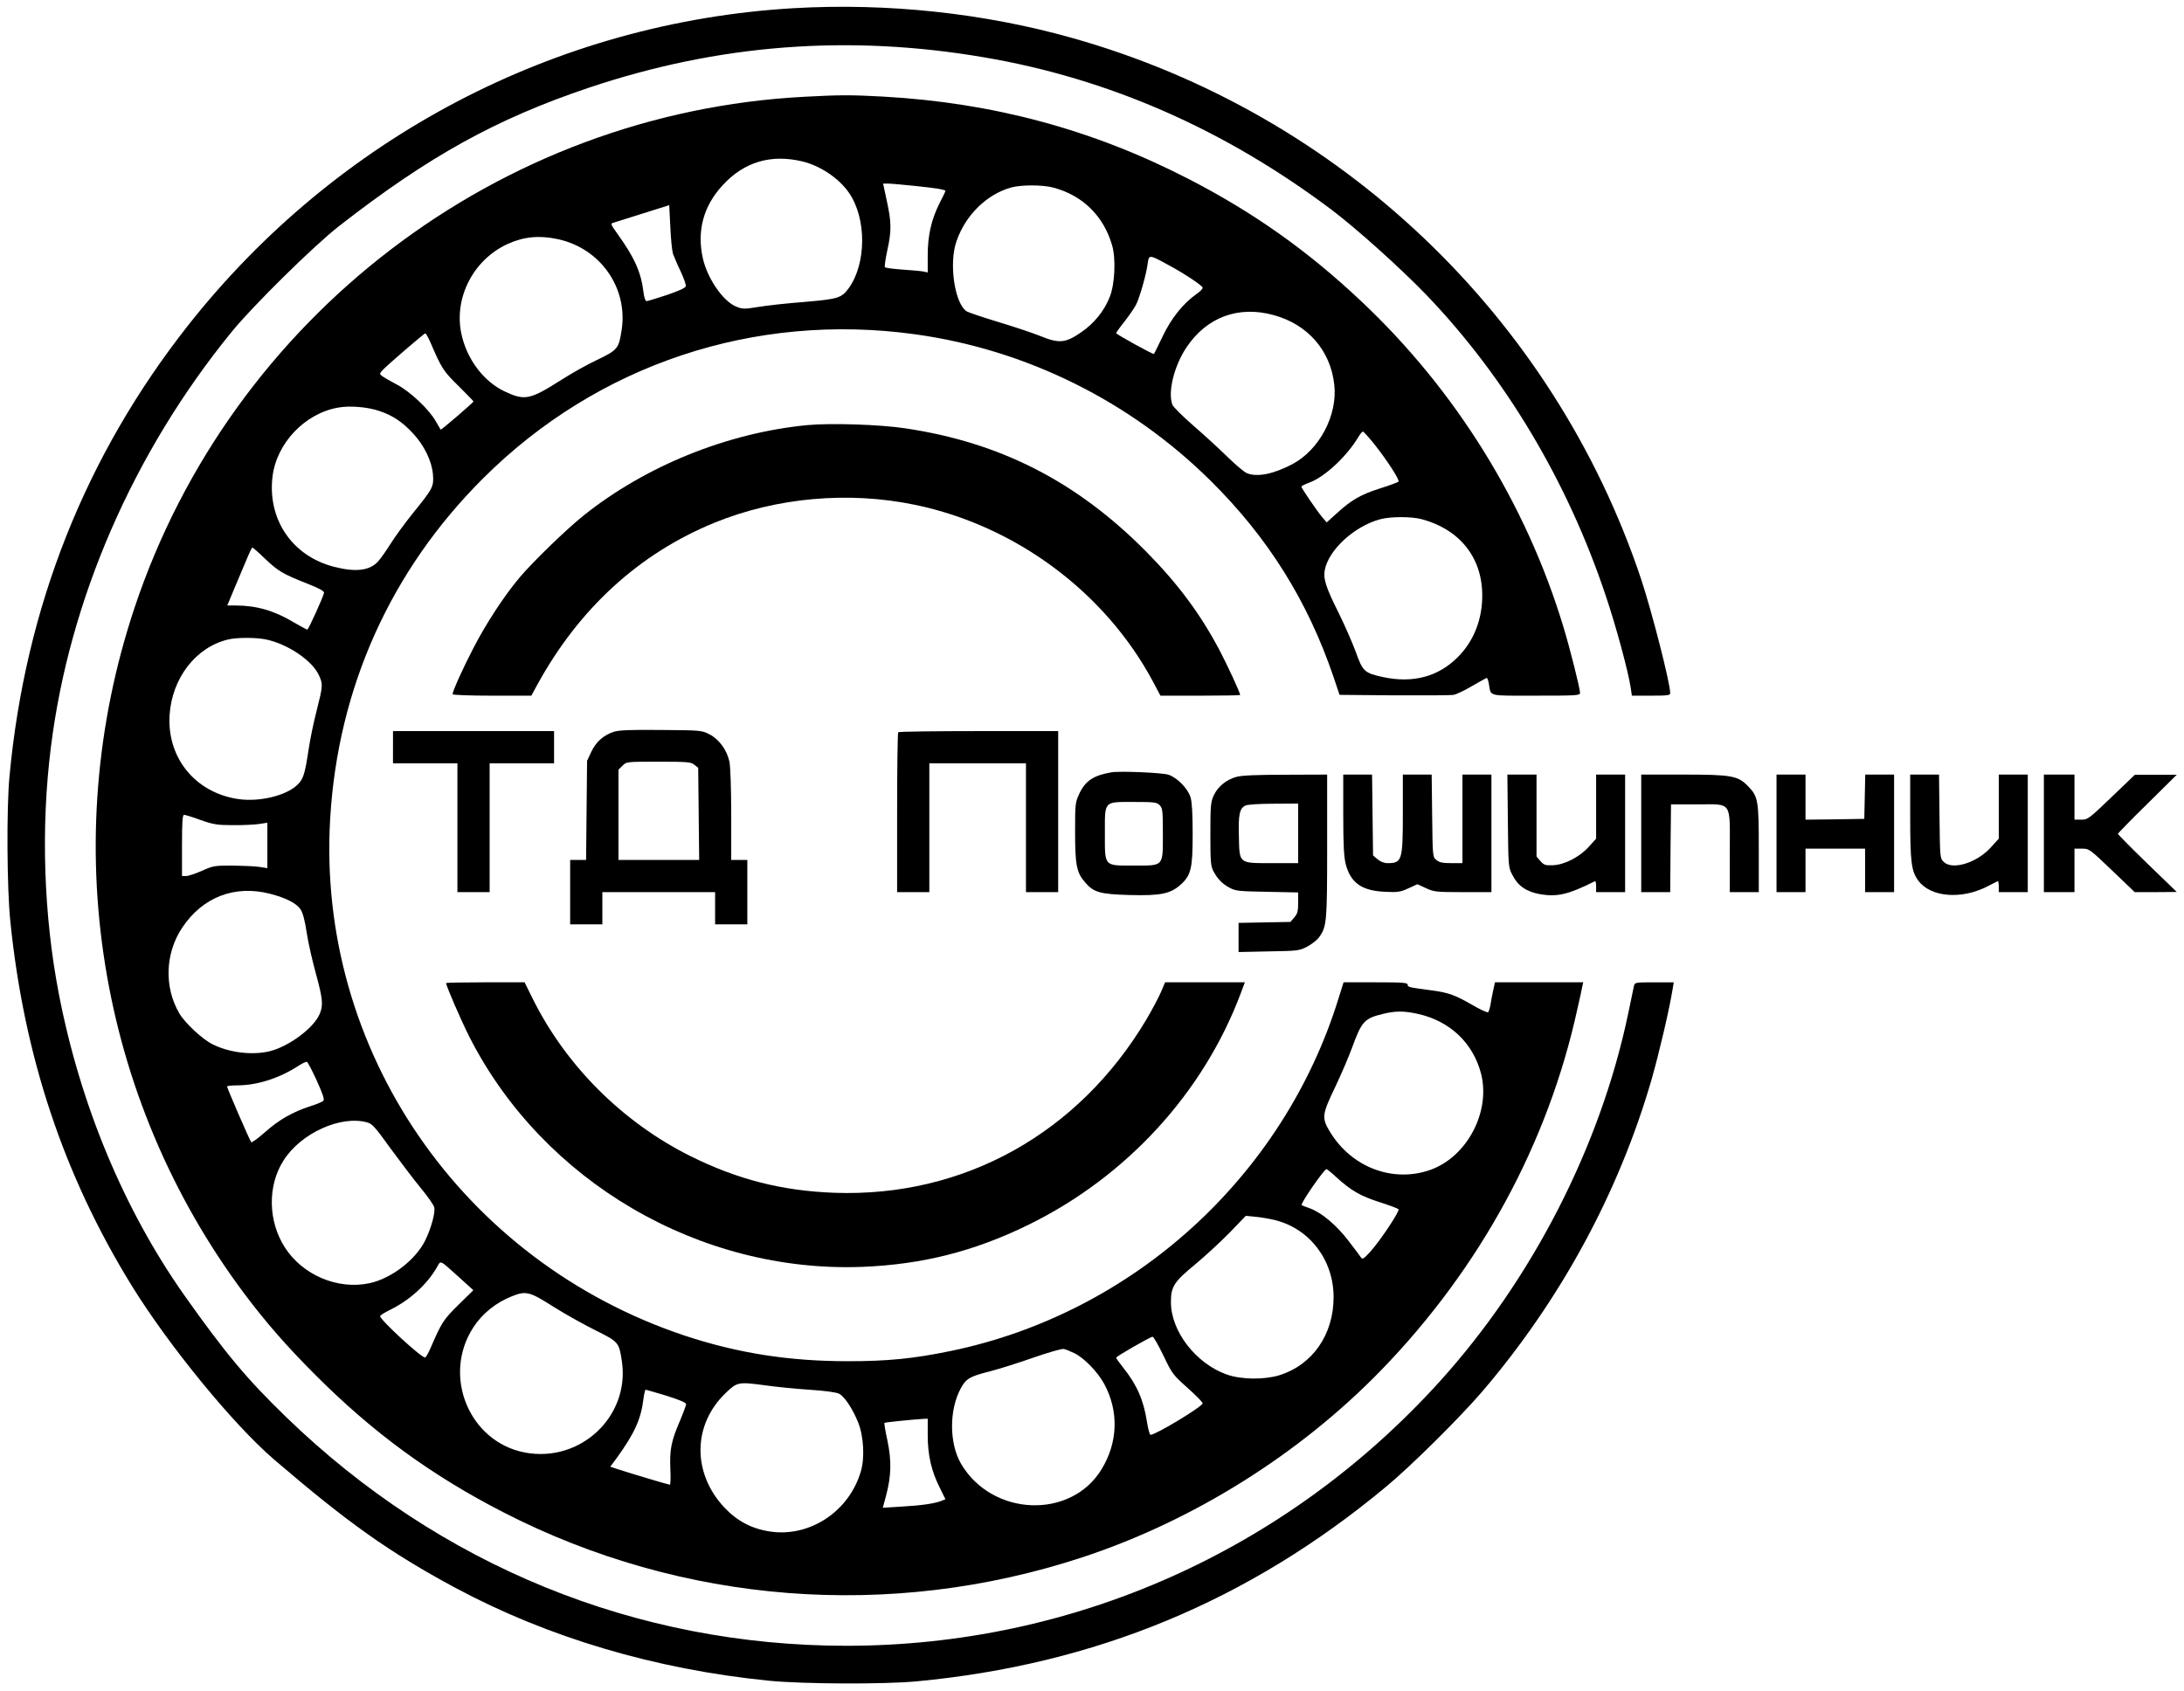 <?xml version="1.0" standalone="no"?>
<!DOCTYPE svg PUBLIC "-//W3C//DTD SVG 20010904//EN"
 "http://www.w3.org/TR/2001/REC-SVG-20010904/DTD/svg10.dtd">
<svg version="1.0" xmlns="http://www.w3.org/2000/svg"
 width="1356pt" height="1050pt" viewBox="0 0 1356 1050"
 preserveAspectRatio="xMidYMid meet">
<g transform="translate(0,1050) scale(0.1,-0.1)"
fill="#000000" stroke="none">
<path d="M4925 10449 c-1474 -87 -2835 -801 -3756 -1968 -639 -811 -1012
-1751 -1110 -2801 -19 -198 -16 -697 5 -900 85 -839 331 -1578 754 -2264 231
-374 630 -861 882 -1078 464 -398 719 -578 1125 -797 578 -310 1241 -507 1949
-578 210 -21 716 -23 916 -4 1109 104 2063 499 2915 1208 155 128 462 433 599
593 487 570 848 1237 1051 1939 47 165 111 438 130 559 l7 42 -121 0 c-117 0
-121 -1 -126 -22 -3 -13 -18 -88 -35 -168 -172 -826 -596 -1654 -1174 -2292
-951 -1049 -2275 -1638 -3681 -1638 -1305 0 -2524 497 -3476 1418 -244 236
-379 397 -637 762 -372 529 -643 1178 -776 1865 -95 490 -113 1035 -50 1535
114 917 513 1832 1123 2580 130 160 514 538 666 656 558 435 977 666 1550 859
804 270 1612 333 2455 189 776 -132 1496 -449 2158 -947 156 -118 423 -358
584 -524 494 -514 881 -1163 1118 -1873 66 -196 140 -472 155 -572 l7 -48 119
0 c100 0 119 2 119 15 0 63 -113 504 -180 707 -545 1632 -1871 2894 -3532
3362 -549 155 -1151 219 -1733 185z"/>
<path d="M4993 9899 c-1895 -99 -3556 -1367 -4158 -3174 -484 -1452 -229
-3041 683 -4260 133 -177 263 -326 437 -500 361 -362 721 -625 1170 -856 1111
-571 2402 -672 3594 -280 690 227 1350 641 1856 1162 615 634 1037 1410 1219
2245 15 65 29 129 31 142 l5 22 -274 0 -274 0 -11 -50 c-6 -27 -14 -68 -17
-90 -4 -22 -11 -43 -15 -46 -5 -3 -49 17 -97 45 -107 62 -148 77 -254 91 -142
19 -148 20 -148 35 0 13 -32 15 -199 15 l-199 0 -32 -102 c-343 -1107 -1277
-1955 -2410 -2188 -228 -47 -388 -63 -635 -63 -367 0 -684 50 -1014 159 -1385
462 -2286 1776 -2201 3211 48 812 376 1541 950 2113 709 707 1684 1032 2682
894 689 -95 1335 -415 1834 -909 358 -354 604 -749 764 -1220 l37 -110 339 -3
c186 -1 353 0 369 3 17 3 68 27 115 55 47 27 88 50 91 50 4 0 10 -17 13 -37
15 -80 -14 -73 292 -73 257 0 274 1 274 18 0 27 -64 282 -105 415 -231 761
-668 1465 -1252 2015 -335 316 -670 553 -1078 763 -593 305 -1211 471 -1890
509 -200 11 -270 11 -492 -1z m-13 -401 c113 -27 228 -104 291 -195 110 -159
109 -439 -1 -592 -45 -62 -66 -68 -276 -86 -104 -8 -232 -22 -285 -31 -88 -14
-99 -14 -138 2 -80 32 -176 170 -206 295 -40 172 1 329 123 460 132 143 297
193 492 147z m705 -153 c135 -14 185 -23 185 -31 0 -3 -16 -36 -36 -75 -52
-103 -74 -202 -74 -326 l0 -105 -27 6 c-16 3 -74 8 -131 12 -56 4 -105 10
-108 15 -3 5 4 52 15 104 27 121 26 175 -3 308 l-23 107 31 0 c17 0 94 -7 171
-15z m855 -10 c182 -48 313 -177 365 -359 24 -82 17 -239 -14 -318 -34 -88
-98 -167 -179 -222 -97 -67 -137 -70 -252 -23 -47 19 -164 58 -260 87 -96 29
-185 59 -197 66 -76 47 -113 300 -64 437 56 162 188 291 340 333 63 17 195 17
261 -1z m-2362 -410 c6 -16 26 -65 47 -108 20 -43 35 -85 33 -94 -2 -11 -42
-29 -118 -55 -63 -21 -120 -38 -126 -38 -7 0 -15 24 -19 58 -15 123 -57 216
-165 365 -37 52 -40 59 -24 63 11 3 93 29 184 58 l165 52 7 -135 c3 -75 11
-149 16 -166z m-715 90 c263 -56 436 -301 397 -562 -18 -118 -24 -126 -153
-188 -62 -29 -159 -84 -217 -121 -200 -127 -230 -134 -356 -75 -132 62 -237
202 -270 361 -46 223 76 458 288 555 99 45 195 55 311 30z m3792 -161 c97 -52
207 -125 212 -140 2 -6 -15 -24 -37 -39 -83 -58 -157 -150 -211 -263 -28 -59
-53 -108 -54 -110 -5 -5 -234 122 -235 129 0 4 24 38 54 75 29 38 60 83 69
101 22 42 63 185 72 251 8 63 8 63 130 -4z m654 -311 c211 -58 351 -219 375
-429 23 -191 -92 -408 -261 -497 -117 -61 -215 -81 -280 -56 -15 5 -71 52
-123 103 -52 51 -148 139 -213 195 -65 57 -123 114 -128 128 -29 78 10 239 87
355 126 189 324 262 543 201z m-5234 -175 c67 -156 78 -173 172 -265 51 -51
93 -94 93 -96 0 -6 -201 -179 -204 -175 -1 1 -15 26 -31 53 -42 74 -159 184
-241 227 -38 20 -78 43 -89 51 -20 15 -20 15 0 38 25 28 258 229 266 229 4 0
19 -28 34 -62z m-320 -420 c81 -27 144 -68 209 -139 70 -75 117 -172 124 -254
6 -77 1 -87 -123 -240 -53 -66 -117 -154 -142 -195 -26 -41 -60 -90 -77 -108
-52 -56 -138 -66 -271 -32 -260 66 -415 294 -383 560 25 208 201 393 408 429
73 13 181 4 255 -21z m6177 -205 c83 -105 160 -225 151 -234 -4 -4 -57 -24
-118 -43 -118 -38 -177 -72 -269 -157 l-59 -53 -29 34 c-34 41 -128 179 -128
188 0 4 22 15 49 25 95 34 235 164 307 287 10 16 22 30 26 30 4 0 36 -35 70
-77z m295 -467 c235 -63 375 -237 376 -471 1 -150 -52 -286 -152 -386 -121
-121 -277 -163 -462 -124 -117 25 -128 35 -171 156 -21 57 -69 167 -107 244
-78 155 -96 211 -86 264 23 125 182 272 342 316 64 18 196 18 260 1z m-7181
-246 c81 -77 111 -95 264 -155 71 -28 104 -46 102 -56 -5 -26 -97 -229 -104
-229 -3 0 -42 21 -85 46 -120 72 -231 104 -360 104 l-52 0 45 108 c25 59 59
140 76 180 16 39 32 72 35 72 3 0 39 -31 79 -70z m6 -501 c134 -28 287 -131
328 -222 26 -56 25 -66 -14 -220 -19 -72 -41 -181 -50 -242 -23 -153 -33 -185
-71 -220 -71 -67 -235 -106 -366 -87 -266 39 -443 256 -426 522 15 230 164
422 364 469 54 13 173 13 235 0z m-407 -1121 c80 -28 103 -32 200 -32 61 -1
134 3 163 7 l52 8 0 -141 0 -141 -52 8 c-29 4 -105 7 -168 8 -109 0 -119 -2
-187 -33 -39 -17 -83 -32 -97 -32 l-26 0 0 190 c0 148 3 190 13 190 7 0 53
-14 102 -32z m431 -458 c100 -26 163 -58 190 -97 14 -21 27 -69 38 -143 9 -61
35 -175 57 -255 43 -157 47 -197 24 -251 -36 -88 -196 -206 -315 -233 -109
-25 -249 -7 -352 45 -62 31 -170 132 -204 190 -96 163 -89 374 17 533 127 190
325 267 545 211z m7127 -746 c199 -44 342 -180 392 -369 62 -238 -86 -519
-315 -600 -233 -82 -491 17 -624 239 -51 85 -48 105 34 276 38 80 85 190 105
245 59 162 76 181 192 209 78 19 130 19 216 0z m-6836 -415 c39 -87 49 -117
40 -125 -7 -7 -43 -22 -82 -34 -108 -35 -194 -84 -280 -161 -43 -38 -82 -66
-85 -62 -9 10 -150 335 -150 346 0 4 27 7 60 7 127 0 265 44 387 124 21 13 43
24 48 22 6 -1 33 -54 62 -117z m313 -259 c31 -8 51 -31 145 -162 61 -83 145
-194 187 -245 43 -52 81 -106 84 -120 8 -31 -18 -127 -54 -202 -59 -123 -212
-241 -350 -270 -196 -41 -413 51 -523 222 -105 163 -109 383 -9 540 107 170
356 283 520 237z m6019 -342 c88 -80 147 -115 266 -153 60 -19 113 -39 118
-44 10 -10 -114 -197 -177 -266 -37 -41 -48 -47 -55 -35 -5 8 -40 55 -78 104
-75 98 -165 174 -239 202 -27 9 -50 19 -52 20 -11 7 139 224 154 224 3 0 32
-23 63 -52z m-385 -264 c217 -53 366 -248 366 -479 0 -233 -131 -421 -337
-485 -95 -29 -236 -27 -325 4 -193 68 -348 269 -348 450 0 96 19 126 149 233
64 53 161 143 216 199 l100 104 60 -6 c33 -3 86 -12 119 -20z m-5062 -357 l87
-79 -93 -91 c-93 -92 -104 -109 -171 -264 -15 -35 -31 -63 -36 -63 -25 0 -279
234 -279 257 0 5 26 21 58 37 125 61 233 159 295 267 25 44 13 49 139 -64z
m580 -179 c71 -45 189 -111 261 -147 149 -74 150 -76 168 -194 51 -342 -257
-632 -602 -567 -346 66 -515 476 -321 776 56 87 142 156 242 195 85 34 109 28
252 -63z m3791 -305 c54 -114 60 -121 152 -203 52 -47 94 -89 92 -95 -8 -24
-291 -195 -324 -195 -5 0 -15 37 -22 82 -21 135 -63 230 -148 336 -24 30 -43
57 -43 61 0 8 209 128 226 130 6 1 36 -52 67 -116z m-553 14 c60 -28 147 -118
187 -193 90 -169 84 -361 -17 -527 -190 -314 -680 -295 -873 33 -74 127 -75
335 -1 470 32 59 56 73 180 104 54 14 176 52 269 85 95 33 179 57 190 54 11
-2 40 -14 65 -26z m-1909 -201 c57 -8 175 -20 263 -26 97 -6 169 -16 186 -25
33 -17 84 -93 118 -178 34 -84 42 -219 17 -303 -72 -250 -319 -413 -567 -374
-111 17 -202 65 -280 148 -201 214 -198 514 7 711 73 70 77 71 256 47z m-624
-63 c79 -25 123 -43 123 -52 0 -7 -18 -56 -40 -108 -53 -123 -63 -177 -58
-295 3 -54 1 -98 -3 -98 -7 0 -226 65 -322 96 l-48 16 38 51 c113 156 153 245
168 370 4 31 10 57 14 57 3 0 61 -17 128 -37z m1623 -246 c0 -124 23 -223 75
-326 l35 -71 -27 -11 c-42 -16 -123 -28 -249 -35 l-113 -7 20 74 c33 124 35
218 9 342 -13 59 -21 109 -19 111 4 4 177 21 242 25 l27 1 0 -103z"/>
<path d="M5011 7860 c-494 -48 -1000 -252 -1386 -560 -108 -86 -315 -287 -398
-385 -95 -113 -207 -283 -287 -438 -65 -125 -130 -269 -130 -288 0 -5 110 -9
245 -9 l244 0 37 68 c259 473 633 815 1100 1006 385 157 833 197 1246 111 626
-130 1183 -545 1479 -1102 l44 -83 248 0 c136 0 247 2 247 4 0 14 -80 187
-127 276 -120 228 -261 417 -458 616 -429 433 -903 676 -1493 764 -158 24
-465 34 -611 20z"/>
<path d="M3812 5956 c-65 -21 -111 -62 -141 -125 l-26 -56 -3 -307 -3 -308
-50 0 -49 0 0 -200 0 -200 100 0 100 0 0 100 0 100 350 0 350 0 0 -100 0 -100
100 0 100 0 0 200 0 200 -50 0 -50 0 0 280 c0 163 -5 300 -11 330 -16 73 -64
139 -124 170 -49 25 -53 25 -300 27 -189 2 -260 -1 -293 -11z m499 -205 l24
-19 3 -286 3 -286 -251 0 -250 0 0 280 0 281 25 24 c24 25 25 25 223 25 182 0
202 -2 223 -19z"/>
<path d="M2440 5860 l0 -100 200 0 200 0 0 -400 0 -400 100 0 100 0 0 400 0
400 200 0 200 0 0 100 0 100 -500 0 -500 0 0 -100z"/>
<path d="M5577 5953 c-4 -3 -7 -228 -7 -500 l0 -493 100 0 100 0 0 400 0 400
300 0 300 0 0 -400 0 -400 100 0 100 0 0 500 0 500 -493 0 c-272 0 -497 -3
-500 -7z"/>
<path d="M6900 5704 c-110 -19 -162 -53 -199 -133 -25 -54 -26 -63 -26 -236 0
-205 9 -253 61 -313 54 -64 94 -75 280 -80 191 -5 251 8 314 64 65 59 75 100
75 314 0 124 -4 199 -13 228 -16 55 -83 123 -137 141 -39 13 -303 24 -355 15z
m300 -204 c18 -18 20 -33 20 -174 0 -210 8 -201 -180 -201 -188 0 -180 -9
-180 201 0 203 -9 194 180 194 127 0 142 -2 160 -20z"/>
<path d="M7678 5676 c-64 -17 -116 -60 -142 -115 -19 -42 -21 -63 -21 -241 0
-171 2 -199 19 -230 26 -49 55 -79 101 -103 36 -20 58 -22 233 -25 l192 -4 0
-63 c0 -53 -4 -69 -24 -92 l-24 -28 -161 -3 -161 -3 0 -91 0 -90 188 4 c180 3
189 4 239 30 28 15 61 41 73 58 48 67 50 94 50 567 l0 443 -257 -1 c-174 0
-273 -4 -305 -13z m382 -351 l0 -185 -159 0 c-212 0 -205 -6 -209 165 -4 137
4 175 41 193 12 6 90 11 175 11 l152 1 0 -185z"/>
<path d="M8340 5442 c0 -191 4 -261 15 -307 31 -119 101 -167 247 -173 76 -4
94 -1 143 22 l55 25 53 -24 c49 -23 62 -25 230 -25 l177 0 0 365 0 365 -90 0
-90 0 0 -275 0 -275 -69 0 c-53 0 -74 4 -92 19 -24 19 -24 20 -27 275 l-3 256
-89 0 -90 0 0 -240 c0 -294 -5 -310 -95 -310 -21 0 -44 9 -62 24 l-28 24 -3
251 -3 251 -89 0 -90 0 0 -248z"/>
<path d="M9362 5402 c3 -286 3 -288 29 -337 34 -67 87 -103 172 -118 106 -18
177 -1 340 81 4 2 7 -12 7 -32 l0 -36 90 0 90 0 0 365 0 365 -90 0 -90 0 0
-199 0 -199 -46 -51 c-58 -64 -152 -112 -224 -114 -45 -2 -55 2 -76 26 l-24
28 0 255 0 254 -91 0 -90 0 3 -288z"/>
<path d="M10190 5325 l0 -365 90 0 90 0 2 273 3 272 163 0 c220 0 202 26 202
-296 l0 -249 90 0 90 0 0 266 c0 302 -4 327 -65 390 -64 67 -102 74 -407 74
l-258 0 0 -365z"/>
<path d="M11030 5325 l0 -365 90 0 90 0 0 135 0 135 185 0 185 0 0 -135 0
-135 90 0 90 0 0 365 0 365 -90 0 -89 0 -3 -137 -3 -138 -182 -3 -183 -2 0
140 0 140 -90 0 -90 0 0 -365z"/>
<path d="M11860 5430 c0 -284 7 -339 50 -398 75 -104 270 -120 432 -35 29 15
56 29 61 31 4 2 7 -12 7 -32 l0 -36 90 0 90 0 0 365 0 365 -90 0 -90 0 0 -199
0 -199 -50 -55 c-87 -96 -239 -142 -292 -89 -23 22 -23 27 -26 282 l-3 260
-89 0 -90 0 0 -260z"/>
<path d="M12690 5325 l0 -365 95 0 95 0 0 135 0 135 46 0 c45 0 48 -2 187
-135 l141 -135 131 0 130 1 -183 177 c-100 97 -182 180 -182 184 0 4 82 88
183 187 l182 180 -130 0 -130 0 -145 -139 c-140 -134 -147 -140 -187 -140
l-43 0 0 140 0 140 -95 0 -95 0 0 -365z"/>
<path d="M2770 4395 c0 -18 93 -232 145 -335 457 -898 1429 -1466 2440 -1427
372 15 693 96 1030 261 610 299 1087 820 1319 1439 l25 67 -247 0 -248 0 -27
-63 c-15 -35 -56 -111 -90 -169 -422 -708 -1135 -1104 -1937 -1075 -326 12
-602 83 -894 228 -420 210 -770 559 -977 974 l-52 105 -243 0 c-134 0 -244 -2
-244 -5z"/>
</g>
</svg>
